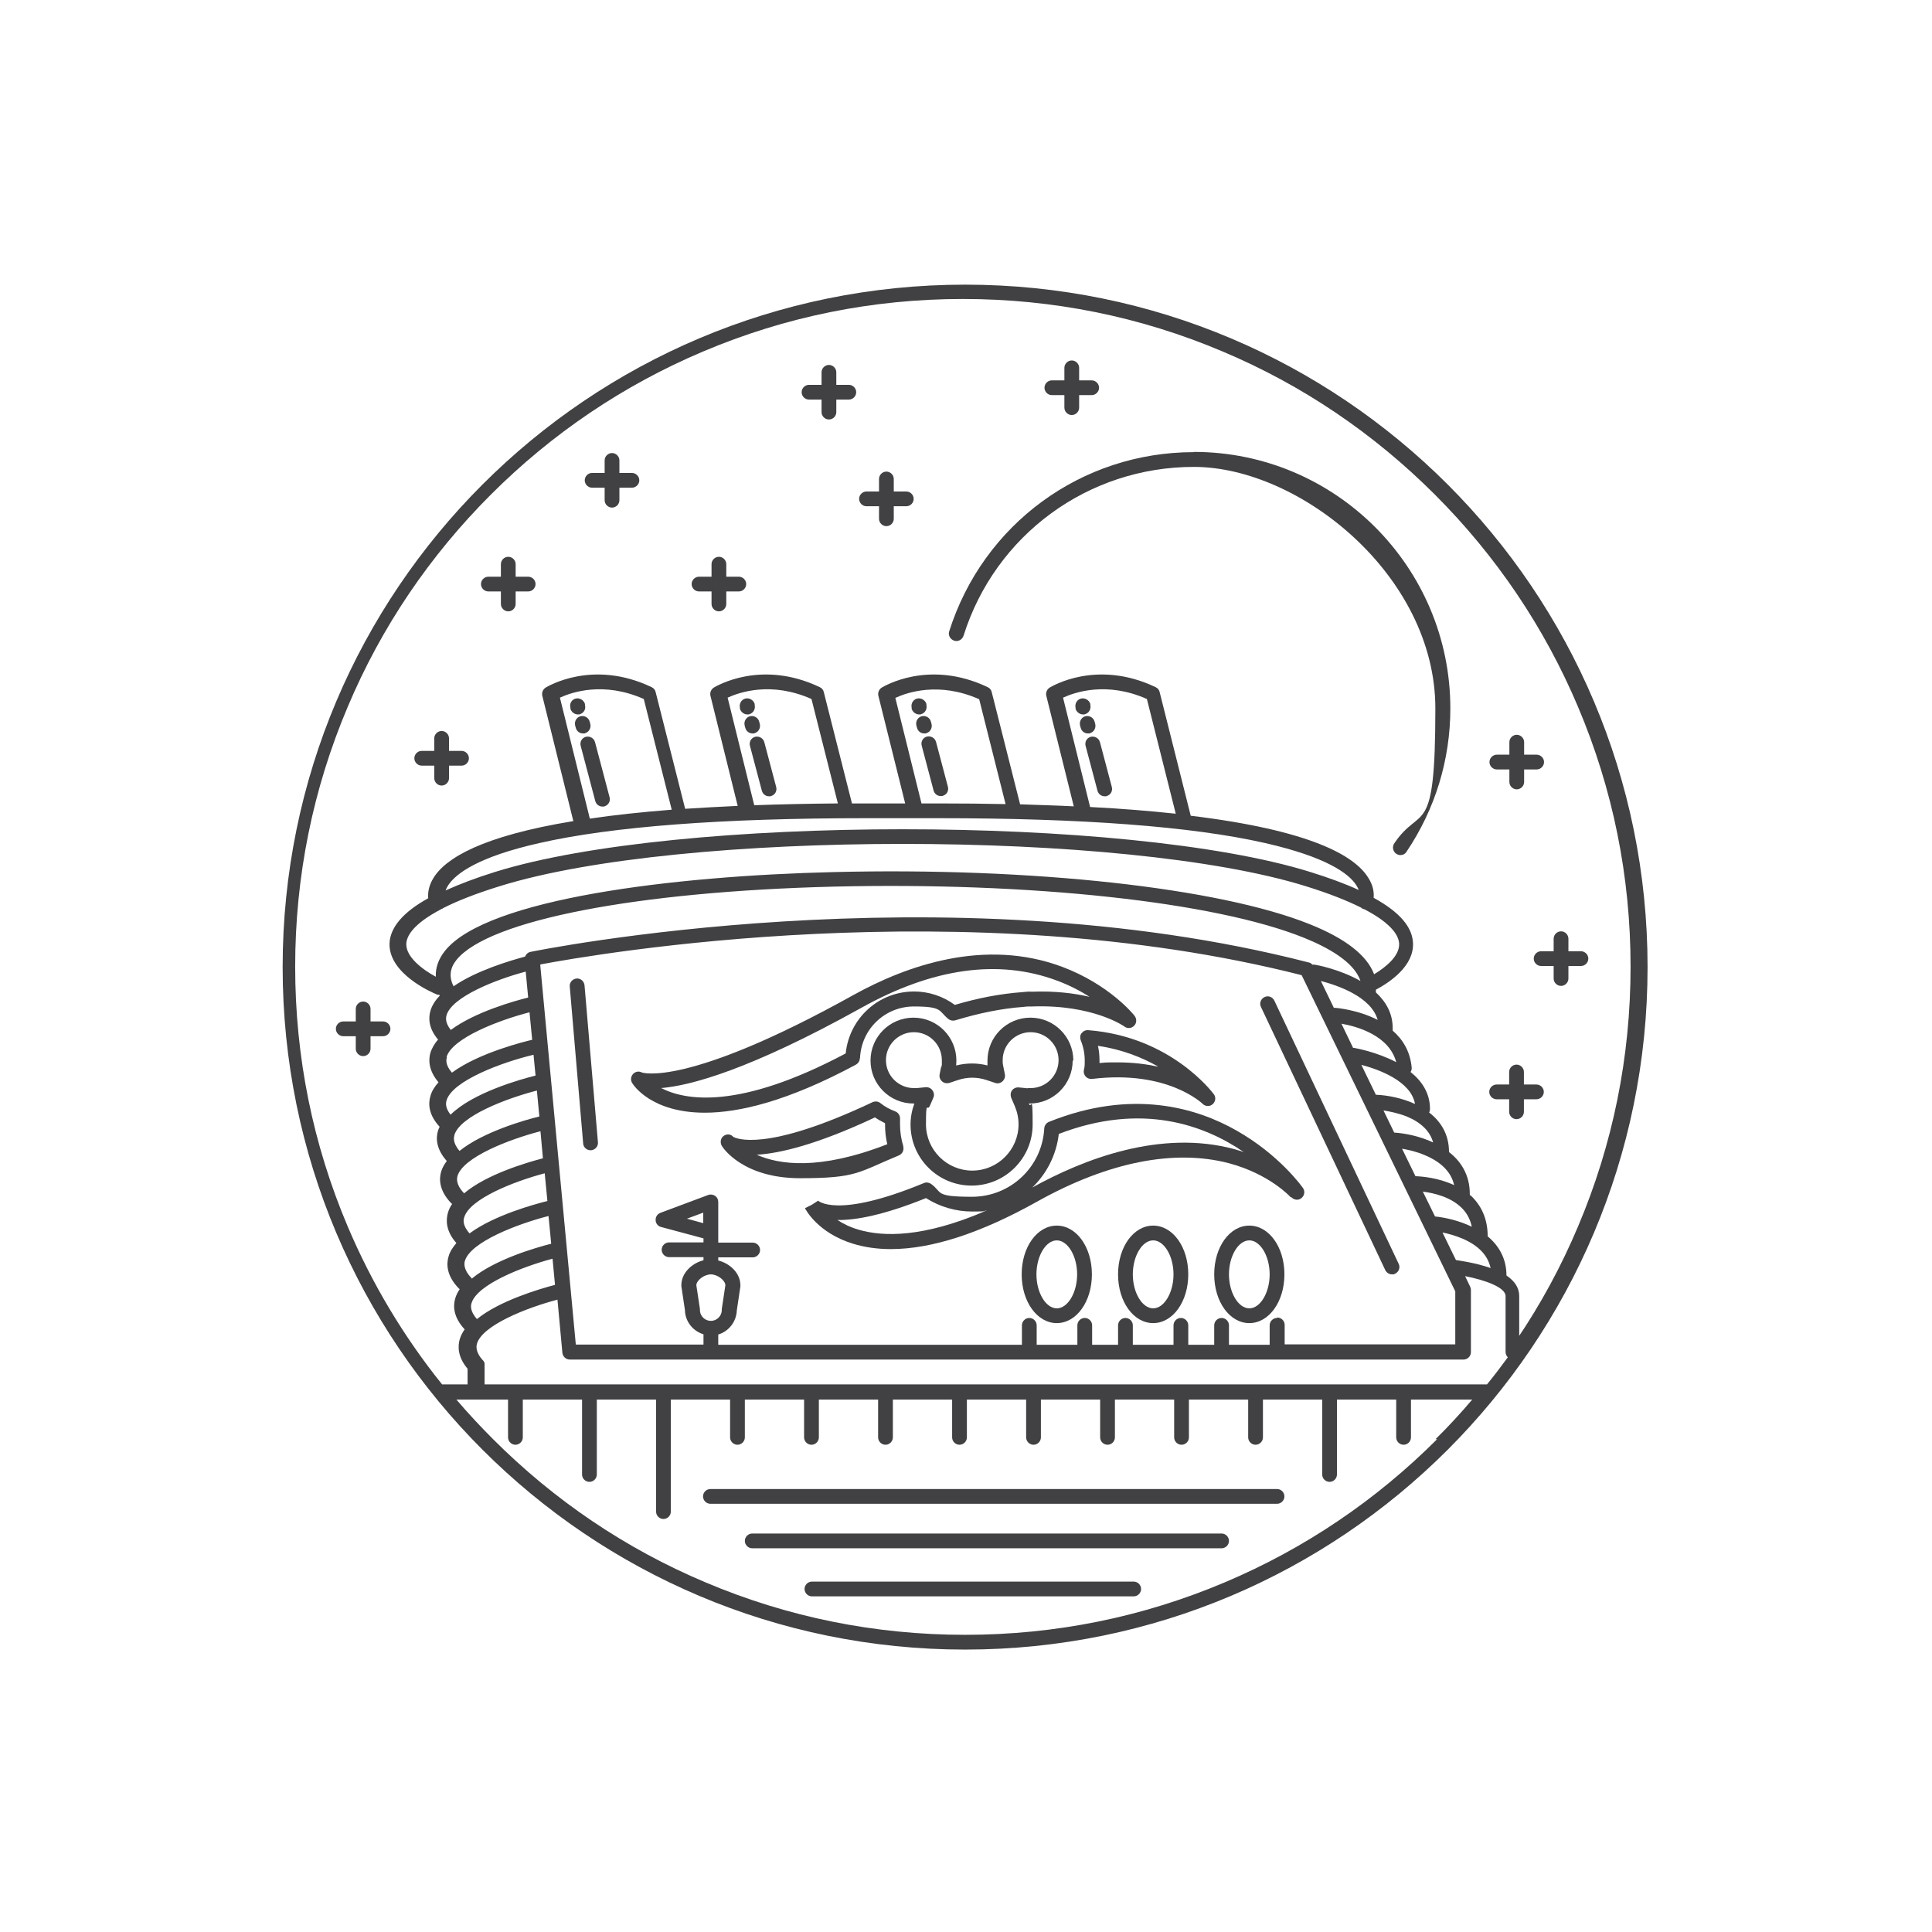 <svg viewBox="0 0 864 864" version="1.1" xmlns="http://www.w3.org/2000/svg" id="Layer_1">
  
  <defs>
    <style>
      .st0 {
        fill: #414042;
      }
    </style>
  </defs>
  <path d="M431.6,127.3c-168.6,0-305.2,136.6-305.2,305.2s136.6,305.2,305.2,305.2,305.2-136.6,305.2-305.2S600.2,127.3,431.6,127.3ZM642.7,643.6c-27.4,27.4-59.4,49-94.9,64-36.8,15.6-75.9,23.5-116.2,23.5s-79.4-7.9-116.2-23.5c-35.6-15-67.5-36.6-94.9-64-5.7-5.7-11.2-11.6-16.4-17.7h23.1v16.9c0,1.8,1.5,3.3,3.3,3.3s3.3-1.5,3.3-3.3v-16.9h26.5v33.5c0,1.8,1.5,3.3,3.3,3.3s3.3-1.5,3.3-3.3v-33.5h26.5v50.1c0,1.8,1.5,3.3,3.3,3.3s3.3-1.5,3.3-3.3v-50.1h26.5v16.9c0,1.8,1.5,3.3,3.3,3.3s3.3-1.5,3.3-3.3v-16.9h26.5v16.9c0,1.8,1.5,3.3,3.3,3.3s3.3-1.5,3.3-3.3v-16.9h26.5v16.9c0,1.8,1.5,3.3,3.3,3.3s3.3-1.5,3.3-3.3v-16.9h26.5v16.9c0,1.8,1.5,3.3,3.3,3.3s3.3-1.5,3.3-3.3v-16.9h26.5v16.9c0,1.8,1.5,3.3,3.3,3.3s3.3-1.5,3.3-3.3v-16.9h26.5v16.9c0,1.8,1.5,3.3,3.3,3.3s3.3-1.5,3.3-3.3v-16.9h26.5v16.9c0,1.8,1.5,3.3,3.3,3.3s3.3-1.5,3.3-3.3v-16.9h26.5v16.9c0,1.8,1.5,3.3,3.3,3.3s3.3-1.5,3.3-3.3v-16.9h26.5v33.5c0,1.8,1.5,3.3,3.3,3.3s3.3-1.5,3.3-3.3v-33.5h26.5v16.9c0,1.8,1.5,3.3,3.3,3.3s3.3-1.5,3.3-3.3v-16.9h27.4c-5.2,6.1-10.6,12-16.4,17.7ZM263.8,366.2l-13.4-54.2c5.2-2.4,19.5-7.4,37.5.6l12.5,49.5c-13.8,1.1-26,2.4-36.6,4ZM387.1,365.9h32.8c64.1,0,113.2,3.7,145.8,11.1,27.7,6.3,37.5,13.7,40.8,18.8.5.8.9,1.5,1.1,2.2-6.1-2.8-13.4-5.5-21.8-8.1-81.7-25.4-282.6-25.4-364.3,0-8.7,2.7-16,5.5-22.2,8.3.2-.7.6-1.5,1.2-2.4,3.4-5.1,13.2-12.6,40.8-18.8,32.6-7.4,81.7-11.1,145.8-11.1ZM337.3,360.1l-11.9-48.1c5.2-2.4,19.5-7.4,37.5.6l11.8,46.7c-13.4.1-25.8.4-37.4.8ZM412.1,359.3l-11.7-47.2c5.2-2.4,19.5-7.4,37.5.6l11.8,46.9c-9.4-.2-19.3-.3-29.8-.3h-7.8ZM487.5,360.9l-12.1-48.9c5.2-2.4,19.5-7.4,37.5.6l12.9,51.3c-11.3-1.2-24.1-2.3-38.3-3ZM197.3,406.5c.1,0,.3,0,.4-.1.2,0,.3-.2.5-.3,6.1-3.1,14.3-6.4,25.3-9.8,80.8-25.2,279.5-25.2,360.4,0,10.7,3.3,18.8,6.6,24.8,9.6.2.2.5.4.7.5.3.1.6.2.9.3,12.6,6.6,15.3,12.1,15.4,15.4.2,5.4-5.9,10.4-11.2,13.6-3.2-8.5-12.8-16-28.8-22.4-40.6-16.3-124.2-25.5-212.9-23.3-71.6,1.7-154.9,11.9-173.7,35.1-3,3.7-4.4,7.7-4.2,11.7-5.6-3-13.4-8.7-13.2-14.7.1-3.3,2.8-8.8,15.6-15.5ZM571.1,589.4c-1.8,0-3.3,1.5-3.3,3.3v8.7h-18.2v-8.7c0-1.8-1.5-3.3-3.3-3.3s-3.3,1.5-3.3,3.3v8.7h-11.6v-8.7c0-1.8-1.5-3.3-3.3-3.3s-3.3,1.5-3.3,3.3v8.7h-18.2v-8.7c0-1.8-1.5-3.3-3.3-3.3s-3.3,1.5-3.3,3.3v8.7h-11.6v-8.7c0-1.8-1.5-3.3-3.3-3.3s-3.3,1.5-3.3,3.3v8.7h-18.2v-8.7c0-1.8-1.5-3.3-3.3-3.3s-3.3,1.5-3.3,3.3v8.7h-135.8v-4.6c4.7-1.4,8.1-5.7,8.3-10.8l1.6-10.7c0-.2,0-.3,0-.5,0-5.5-4.7-9.8-9.9-11.1v-1.4h15.4c1.8,0,3.3-1.5,3.3-3.3s-1.5-3.3-3.3-3.3h-15.4v-18.2c0-1.1-.5-2.1-1.4-2.7-.9-.6-2-.8-3.1-.4l-21.4,8c-1.3.5-2.2,1.8-2.1,3.3,0,1.4,1.1,2.7,2.4,3l19,5.1v1.8h-15.4c-1.8,0-3.3,1.5-3.3,3.3s1.5,3.3,3.3,3.3h15.4v1.4c-5.2,1.3-9.9,5.7-9.9,11.1s0,.3,0,.5l1.6,10.7c.1,5.1,3.6,9.4,8.3,10.8v4.6h-57.1l-15.9-169.7c0,0,0-.2.1-.3,24.4-4.6,190.1-33.4,340.4,4.8l68.7,141.4v23.7h-76.3v-8.7c0-1.8-1.5-3.3-3.3-3.3ZM317.8,569.9c3,0,6.4,2.5,6.6,4.8l-1.6,10.6c0,.2,0,.3,0,.5,0,2.7-2.2,4.9-4.9,4.9s-4.9-2.2-4.9-4.9,0-.3,0-.5l-1.6-10.6c.2-2.3,3.6-4.8,6.6-4.8ZM314.5,547l-7.3-2,7.3-2.7v4.7ZM210,551.6c-3.4-3.8-2.7-6.3-2.4-7.2,2.4-8.2,22-16,36-19.7l1.2,12.4c-5.6,1.4-23.7,6.3-34.7,14.4ZM207.5,533.6c-3.9-4.1-3.1-6.8-2.9-7.7,2.5-8.4,23.1-16.4,37.1-20l1.1,12.1c-7.3,1.9-25.3,7.2-35.3,15.7,0,0,0,0,0-.1ZM203.2,507.6c2.5-8.4,22.9-16.3,36.9-19.9l1.1,11.6c-6.2,1.5-25,6.8-35.7,15.4-3.2-3.7-2.5-6.2-2.3-7ZM199.7,472.7c2.5-8.4,23.1-16.4,37.1-20l1.2,12.3s0,0,0,0c-3,.7-23.7,5.7-35.9,14.7-3.2-3.7-2.5-6.1-2.2-7ZM202.8,441c-2.1-4.2-1.6-8.1,1.4-11.8,14.4-17.7,80.6-30.5,168.7-32.7,87.9-2.1,170.5,6.8,210.3,22.9,10.4,4.2,22.4,10.7,25.2,19.3-9.3-5.3-19.7-7.2-20.5-7.3-.3,0-.7,0-1,0-.4-.5-1-.9-1.7-1-163.8-42.2-346.2-5.1-348-4.7-1.1.2-2,1.1-2.4,2.1-6.7,1.8-21.9,6.3-32,13.3ZM199.7,492.1c2.6-8.8,24.9-17.1,38.9-20.4l.9,9.3c-6.9,1.7-28.1,7.7-38,17.5-2.7-3.4-2-5.6-1.8-6.4ZM645.2,551.2c2.5.5,5.7,1.4,8.8,2.7,7.2,3.1,11.4,7.5,12.6,13.2-1-.4-2-.7-3.1-1-5-1.5-9.9-2.2-12.4-2.6l-6-12.3ZM641.7,543.9l-5.4-11c4.8.6,12.3,2.3,17.3,7.2,2.4,2.3,3.9,5.2,4.6,8.5-5.6-2.7-11.7-4.1-16.5-4.6ZM633,526l-6-12.3c2.8.5,6.5,1.3,10.2,2.9,7.4,3.1,11.8,7.6,13.1,13.4-7-3.3-14.4-3.9-17.3-4ZM623.5,506.5l-4.8-9.9c2.6.4,6.6,1.2,10.4,2.7,6.5,2.7,10.4,6.6,11.8,11.6-6-2.8-12.5-4.1-17.4-4.4ZM615.8,489.6c-.2,0-.3,0-.5,0l-6.5-13.4c7.6,2,22.2,7.2,24,17.5-5.9-2.7-12.4-3.9-17.1-4.1ZM605.3,468.6c0,0-.2,0-.2,0l-5.2-10.8c6.9,1.2,21.3,5.2,24.5,17.2-8.8-4.6-18.3-6.3-19-6.4ZM596.7,450.7c0,0-.2,0-.2,0l-5.8-12c7.3,1.9,22.5,7,25.4,17.4-9-4.6-18.6-5.4-19.3-5.4ZM199.7,454c2.4-8.1,21.5-15.8,35.4-19.5l1.1,11.6c-6,1.5-23.7,6.4-34.6,14.5-2.8-3.5-2.1-5.8-1.9-6.6ZM207.9,563.9c2.5-8.5,23.4-16.5,37.4-20.1l1.2,12.4c-7.1,1.8-25.3,7.1-35.5,15.6,0,0-.1-.2-.2-.3-3.9-4.1-3.1-6.8-2.9-7.7ZM210.9,582.7c2.5-8.2,22.3-16.1,36.2-19.8l1.1,11.7c-7.2,1.9-24.8,7.1-34.9,15.3-3.4-3.8-2.7-6.4-2.4-7.2ZM216.7,610.7c0-.1,0-.3,0-.4,0-.1,0-.2,0-.3,0-.1,0-.2,0-.3,0-.1,0-.2-.1-.3,0,0,0-.2-.1-.3,0-.1-.2-.2-.2-.3,0,0,0-.1-.1-.2-3.9-4.1-3.1-6.8-2.9-7.7,2.4-8.2,22-16,36-19.7l2.2,23.8c.2,1.7,1.6,3,3.3,3h399.7c1.8,0,3.3-1.5,3.3-3.3v-27.8c0-.5-.1-1-.3-1.4l-2.3-4.8c8.8,1.7,18.1,5,18.1,8.9v25c0,.9.4,1.8,1,2.4-3,4.1-6.1,8.2-9.3,12.1H216.7v-8.3c0,0,0-.2,0-.2ZM679.4,599.1v-19.5c0-3.6-1.9-6.6-5.7-9.2,0-7.7-3.5-13.4-8.4-17.5,0,0,0,0,0,0,0-7.2-2.4-13.1-7-17.7-.3-.3-.6-.6-1-.8,0-.2,0-.4,0-.5,0-8.4-3.9-14.5-9.3-18.7,0,0,0,0,0,0,0-8-3.7-13.7-8.9-17.7.3-.5.4-1,.4-1.6,0-7.1-3.7-12.5-8.7-16.5.4-.6.6-1.3.5-2.1-.7-7.3-4.1-12.6-8.5-16.4,0-.2,0-.4,0-.6.2-7-3-12.3-7.5-16.5,0-.4,0-.8,0-1.2,6.4-3.4,17.1-10.7,16.6-20.9-.3-7.2-6.1-13.9-17.6-20.2.2-2.2-.1-5.3-2.3-8.8-6.1-10.1-26-21.4-79.5-27.9l-13.9-55.3c-.2-1-.9-1.8-1.8-2.2-26.4-12.6-46.5-.3-47.4.2-1.2.8-1.8,2.2-1.5,3.6l12.3,49.5c-7.6-.4-15.6-.6-24-.9l-12.7-50.2c-.2-1-.9-1.8-1.8-2.2-26.4-12.6-46.5-.3-47.4.2-1.2.8-1.8,2.2-1.5,3.6l12,48.2h-18.2c-1.9,0-3.8,0-5.6,0l-12.6-49.8c-.2-1-.9-1.8-1.8-2.2-26.4-12.6-46.5-.3-47.4.2-1.2.8-1.8,2.2-1.5,3.6l12.2,49.3c-8.3.4-16.1.8-23.5,1.3l-13.2-52.2c-.2-1-.9-1.8-1.8-2.2-26.4-12.6-46.5-.3-47.4.2-1.2.8-1.8,2.2-1.5,3.6l13.9,56.1c-40.9,6.7-57.2,16.6-62.6,25.5-2.2,3.6-2.5,6.8-2.3,9-11.2,6.2-16.9,12.9-17.3,20-.6,13.7,18.9,22.1,21.1,23,.4.2.8.2,1.2.2,0,.1.1.2.2.3-2,2.1-3.5,4.4-4.2,6.8-.9,3.1-1,7.7,3.4,12.9-1.6,1.8-2.7,3.8-3.4,5.8-.9,3.1-1,7.9,3.6,13.3-1.7,1.9-3,3.9-3.6,6.1-1,3.3-1,8.3,4.1,13.8-.3.6-.5,1.1-.7,1.7-1,3.2-1,8.1,3.9,13.6-1.1,1.5-2,3-2.5,4.7-1,3.3-1,8.5,4.5,14.2.1.1.3.2.4.3-.9,1.3-1.5,2.6-1.9,4-.9,3.2-1,8.1,3.8,13.5-1.6,1.9-2.9,3.8-3.5,6-1,3.3-1,8.5,4.5,14.2.2.2.3.3.5.4-.9,1.3-1.6,2.7-2,4.1-1,3.3-1,8.3,4.2,13.9-1,1.4-1.7,2.8-2.2,4.4-.9,3.1-1,7.9,3.5,13.2v7h-11.4c-17.2-21.4-31.4-45.1-42.2-70.6-15.6-36.8-23.5-75.9-23.5-116.2s7.9-79.4,23.5-116.2c15-35.6,36.6-67.5,64-94.9,27.4-27.4,59.4-49,94.9-64,36.8-15.6,75.9-23.5,116.2-23.5s79.4,7.9,116.2,23.5c35.6,15,67.5,36.6,94.9,64,27.4,27.4,49,59.4,64,94.9,15.6,36.8,23.5,75.9,23.5,116.2s-7.9,79.4-23.5,116.2c-7.5,17.8-16.6,34.6-27.3,50.4Z" class="st0"></path>
  <path d="M384.6,473.3c.5-13,11.1-23.2,24.1-23.2s11,2,15.4,5.6c.9.7,2,.9,3.1.6,10.5-3.2,20.7-5.3,30.4-6,0,0,.1,0,.2,0,1.1-.2,2.2-.2,3.1-.2.1,0,.3,0,.4,0,0,0,.1,0,.2,0,27.3-1,41.3,8.9,41.4,9,1.3,1,3.2.8,4.3-.4,1.2-1.2,1.2-3.1.2-4.4-.4-.6-11.3-14-32.3-21.9-34.9-13.1-70-.4-93.3,12.5-75.3,41.9-94.8,34.7-94.8,34.7-1.3-.7-2.9-.4-3.9.7-1,1.1-1.2,2.7-.4,4,.5.9,8.5,13.3,32.5,13.3,15.3,0,37.1-5.1,67.6-21.5,1-.6,1.7-1.6,1.7-2.8ZM295.6,486.6c13.2-1.1,39.6-8.1,89.6-35.9,31.9-17.8,61.3-21.9,87.4-12.2,5.7,2.1,10.6,4.7,14.7,7.3-6.8-1.6-15.5-2.7-25.8-2.3-1.3-.1-2.8,0-4.4.2-9.6.7-19.7,2.6-30.1,5.7-5.3-3.9-11.7-6-18.2-6-15.9,0-29,12-30.6,27.7-47.8,25.4-71.8,21-82.5,15.5Z" class="st0"></path>
  <path d="M404,512.7c-1-3.2-1.5-6.5-1.5-9.8s0-1.7,0-2.5c.1-1.5-.8-2.9-2.2-3.4-2.4-.9-4.6-2.1-6.6-3.7-1-.8-2.3-.9-3.5-.4-48.2,22.8-61.2,16.1-62.3,15.5-1.1-1.3-2.9-1.4-4.3-.4-1.4,1-1.7,3.1-.7,4.6.5.8,9.4,14.3,34.9,14.3s25.8-2.6,44.2-10.2c1.6-.7,2.4-2.4,1.9-4.1ZM338.5,516.4c10.1-.6,26.6-4.4,52.8-16.7,1.4,1,2.9,1.8,4.5,2.6,0,.2,0,.4,0,.6,0,3,.3,5.9,1,8.8-30.5,11.9-48.5,9.1-58.4,4.7Z" class="st0"></path>
  <path d="M483.7,462c-.7.9-.8,2.1-.4,3.2,1.2,2.9,1.8,6,1.8,9.1s-.1,2.8-.4,4.3c-.2,1,.1,2.1.9,2.9.7.8,1.8,1.1,2.8,1,33.8-4.1,49.2,11,49.4,11.1.6.7,1.5,1,2.4,1s1.5-.3,2.1-.8c1.3-1.1,1.6-3.1.5-4.5-.8-1-19.3-25.7-56.1-28.6-1.2-.1-2.3.4-2.9,1.3ZM517.8,477c-5.1-1.1-11.1-1.9-17.9-1.9s-5.3.1-8.2.3c0-.4,0-.8,0-1.2,0-2.2-.2-4.3-.7-6.5,10.8,1.6,19.7,5.2,26.8,9.2Z" class="st0"></path>
  <path d="M577.5,535.4c1.2,1.3,3.2,1.5,4.5.4,1.4-1.1,1.7-3.1.7-4.5-.4-.6-10.6-14.9-29.7-25.7-17.7-10.1-46.6-18.9-83.9-3.9-1.2.5-2,1.6-2.1,2.9-.9,17.2-15.1,30.6-32.3,30.6s-13-2-18.4-5.8c-.9-.6-2.1-.8-3.2-.3-39.2,16.2-47.4,7.8-47.4,7.7,0,.1.1.2.1.2l-2.8,1.8-3,1.5c.2.5,5.7,11.1,21.5,15.9,5.2,1.6,10.8,2.4,16.9,2.4,18.2,0,40.2-7.1,65.7-21.4,31.6-17.6,61.1-23.4,85.5-17,18.3,4.9,27.5,15.1,27.6,15.2ZM383.9,549.9c-3.8-1.1-6.9-2.7-9.4-4.3,8.1.1,20.5-2.1,39.6-9.8,6.2,3.9,13.3,6,20.7,6s4.4-.2,6.5-.5c-28.5,12.4-46.6,11.8-57.4,8.6ZM461.5,531.2c6.5-6.2,10.9-14.6,12-24.1,37.2-14.3,65.2-3.9,82.7,8.1-1.3-.4-2.7-.9-4.2-1.3-32.9-8.9-67.4,4.4-90.6,17.3Z" class="st0"></path>
  <path d="M480,474.3c0-10.6-8.6-19.2-19.2-19.2s-19.2,8.6-19.2,19.2,0,1.5.1,2.2c-4.6-1.2-9.5-1.2-14.1,0,0-.7.1-1.5.1-2.2,0-10.6-8.6-19.2-19.2-19.2s-19.2,8.6-19.2,19.2,8.6,19.2,19.2,19.2.3,0,.4,0c-1.1,3-1.7,6.2-1.7,9.4,0,15.1,12.2,27.3,27.3,27.3s27.3-12.3,27.3-27.3-.6-6.4-1.7-9.4c.1,0,.3,0,.4,0,10.6,0,19.2-8.6,19.2-19.2ZM459.6,486.7l-4-.4c-1.2-.1-2.3.4-3,1.3-.7.9-.8,2.2-.4,3.3l1.6,3.7c1.1,2.6,1.7,5.4,1.7,8.2,0,11.4-9.3,20.7-20.7,20.7s-20.7-9.3-20.7-20.7.6-5.6,1.7-8.2l1.6-3.7c.5-1.1.3-2.3-.4-3.3-.6-.9-1.6-1.4-2.7-1.4s-.2,0-.3,0l-4,.4c-.4,0-.8,0-1.3,0-6.9,0-12.5-5.6-12.5-12.5s5.6-12.5,12.5-12.5,12.5,5.6,12.5,12.5,0,1.6-.2,2.4l-.8,4c-.2,1.2.2,2.3,1.1,3.1.9.8,2.1,1,3.2.7l3.9-1.3c4.2-1.4,8.6-1.4,12.8,0l3.9,1.3c1.1.4,2.3.1,3.2-.7.9-.8,1.3-2,1.1-3.1l-.8-4c-.2-.8-.2-1.6-.2-2.4,0-6.9,5.6-12.5,12.5-12.5s12.5,5.6,12.5,12.5-5.6,12.5-12.5,12.5-.9,0-1.3,0Z" class="st0"></path>
  <path d="M266.1,331.9c-.5-1.8-2.3-2.8-4.1-2.4-1.8.5-2.8,2.3-2.3,4.1l6.5,24.6c.4,1.5,1.7,2.5,3.2,2.5s.6,0,.9-.1c1.8-.5,2.8-2.3,2.3-4.1l-6.5-24.6Z" class="st0"></path>
  <path d="M261.6,327.9c1.8-.5,2.8-2.3,2.4-4.1l-.3-1.1c-.5-1.8-2.3-2.8-4.1-2.4-1.8.5-2.8,2.3-2.4,4.1l.3,1.1c.4,1.5,1.7,2.5,3.2,2.5s.6,0,.9-.1Z" class="st0"></path>
  <path d="M259.3,319.4c1.8-.5,2.8-2.3,2.3-4.1v-.5c-.6-1.8-2.4-2.8-4.2-2.4-1.8.5-2.8,2.3-2.3,4.1v.5c.5,1.5,1.9,2.5,3.3,2.5s.6,0,.9-.1Z" class="st0"></path>
  <path d="M341.8,331.9c-.5-1.8-2.3-2.8-4.1-2.4-1.8.5-2.8,2.3-2.3,4.1l5.3,20c.4,1.5,1.7,2.5,3.2,2.5s.6,0,.9-.1c1.8-.5,2.8-2.3,2.3-4.1l-5.3-20Z" class="st0"></path>
  <path d="M337.4,327.9c1.8-.5,2.8-2.3,2.4-4.1l-.3-1.1c-.5-1.8-2.3-2.8-4.1-2.4-1.8.5-2.8,2.3-2.4,4.1l.3,1.1c.4,1.5,1.7,2.5,3.2,2.5s.6,0,.9-.1Z" class="st0"></path>
  <path d="M335.1,319.4c1.8-.5,2.8-2.3,2.4-4.1v-.5c-.6-1.8-2.4-2.8-4.2-2.4-1.8.5-2.8,2.3-2.4,4.1v.5c.5,1.5,1.9,2.5,3.3,2.5s.6,0,.8-.1Z" class="st0"></path>
  <path d="M421.6,355.9c1.8-.5,2.8-2.3,2.3-4.1l-5.3-20c-.5-1.8-2.3-2.8-4.1-2.4-1.8.5-2.8,2.3-2.3,4.1l5.3,20c.4,1.5,1.7,2.5,3.2,2.5s.6,0,.9-.1Z" class="st0"></path>
  <path d="M414.2,327.9c1.8-.5,2.8-2.3,2.4-4.1l-.3-1.1c-.5-1.8-2.3-2.8-4.1-2.4-1.8.5-2.8,2.3-2.4,4.1l.3,1.1c.4,1.5,1.7,2.5,3.2,2.5s.6,0,.9-.1Z" class="st0"></path>
  <path d="M411.9,319.4c1.8-.5,2.8-2.3,2.4-4.1v-.5c-.6-1.8-2.4-2.8-4.2-2.4-1.8.5-2.8,2.3-2.4,4.1v.5c.5,1.5,1.9,2.5,3.3,2.5s.6,0,.8-.1Z" class="st0"></path>
  <path d="M491.9,331.9c-.5-1.8-2.3-2.8-4.1-2.4-1.8.5-2.8,2.3-2.3,4.1l5.3,20c.4,1.5,1.7,2.5,3.2,2.5s.6,0,.9-.1c1.8-.5,2.8-2.3,2.3-4.1l-5.3-20Z" class="st0"></path>
  <path d="M487.4,327.9c1.8-.5,2.8-2.3,2.4-4.1l-.3-1.1c-.5-1.8-2.3-2.8-4.1-2.4-1.8.5-2.8,2.3-2.4,4.1l.3,1.1c.4,1.5,1.7,2.5,3.2,2.5s.6,0,.9-.1Z" class="st0"></path>
  <path d="M485.2,319.4c1.8-.5,2.8-2.3,2.4-4.1v-.5c-.6-1.8-2.4-2.8-4.2-2.4-1.8.5-2.8,2.3-2.4,4.1v.5c.5,1.5,1.9,2.5,3.3,2.5s.6,0,.8-.1Z" class="st0"></path>
  <path d="M558.7,548.1c-8.8,0-15.7,9.6-15.7,21.8s6.9,21.8,15.7,21.8,15.7-9.6,15.7-21.8-6.9-21.8-15.7-21.8ZM558.7,585.1c-4.9,0-9.1-7-9.1-15.2s4.2-15.2,9.1-15.2,9.1,7,9.1,15.2-4.2,15.2-9.1,15.2Z" class="st0"></path>
  <path d="M515.7,548.1c-8.8,0-15.7,9.6-15.7,21.8s6.9,21.8,15.7,21.8,15.7-9.6,15.7-21.8-6.9-21.8-15.7-21.8ZM515.7,585.1c-4.9,0-9.1-7-9.1-15.2s4.2-15.2,9.1-15.2,9.1,7,9.1,15.2-4.2,15.2-9.1,15.2Z" class="st0"></path>
  <path d="M472.6,548.1c-8.8,0-15.7,9.6-15.7,21.8s6.9,21.8,15.7,21.8,15.7-9.6,15.7-21.8-6.9-21.8-15.7-21.8ZM472.6,585.1c-4.9,0-9.1-7-9.1-15.2s4.2-15.2,9.1-15.2,9.1,7,9.1,15.2-4.2,15.2-9.1,15.2Z" class="st0"></path>
  <path d="M533.9,202.2c-50.3,0-94.2,32.2-109.4,80.1-.6,1.7.4,3.6,2.2,4.2,1.7.6,3.6-.4,4.2-2.2,14.2-45.1,55.7-75.5,103-75.5s108,48.5,108,108-6.4,42.5-18.4,60.4c-1,1.5-.6,3.6.9,4.6.6.4,1.2.6,1.9.6,1.1,0,2.1-.5,2.7-1.5,12.8-19,19.6-41.1,19.6-64.1,0-63.2-51.4-114.7-114.7-114.7Z" class="st0"></path>
  <path d="M379.6,172.1h-5.6v-5.6c0-1.8-1.5-3.3-3.3-3.3s-3.3,1.5-3.3,3.3v5.6h-5.6c-1.8,0-3.3,1.5-3.3,3.3s1.5,3.3,3.3,3.3h5.6v5.6c0,1.8,1.5,3.3,3.3,3.3s3.3-1.5,3.3-3.3v-5.6h5.6c1.8,0,3.3-1.5,3.3-3.3s-1.5-3.3-3.3-3.3Z" class="st0"></path>
  <path d="M470.4,176.7h5.6v5.6c0,1.8,1.5,3.3,3.3,3.3s3.3-1.5,3.3-3.3v-5.6h5.6c1.8,0,3.3-1.5,3.3-3.3s-1.5-3.3-3.3-3.3h-5.6v-5.6c0-1.8-1.5-3.3-3.3-3.3s-3.3,1.5-3.3,3.3v5.6h-5.6c-1.8,0-3.3,1.5-3.3,3.3s1.5,3.3,3.3,3.3Z" class="st0"></path>
  <path d="M405.3,219.8h-5.6v-5.6c0-1.8-1.5-3.3-3.3-3.3s-3.3,1.5-3.3,3.3v5.6h-5.6c-1.8,0-3.3,1.5-3.3,3.3s1.5,3.3,3.3,3.3h5.6v5.6c0,1.8,1.5,3.3,3.3,3.3s3.3-1.5,3.3-3.3v-5.6h5.6c1.8,0,3.3-1.5,3.3-3.3s-1.5-3.3-3.3-3.3Z" class="st0"></path>
  <path d="M687.1,485h-5.6v-5.6c0-1.8-1.5-3.3-3.3-3.3s-3.3,1.5-3.3,3.3v5.6h-5.6c-1.8,0-3.3,1.5-3.3,3.3s1.5,3.3,3.3,3.3h5.6v5.6c0,1.8,1.5,3.3,3.3,3.3s3.3-1.5,3.3-3.3v-5.6h5.6c1.8,0,3.3-1.5,3.3-3.3s-1.5-3.3-3.3-3.3Z" class="st0"></path>
  <path d="M669.4,344.1h5.6v5.6c0,1.8,1.5,3.3,3.3,3.3s3.3-1.5,3.3-3.3v-5.6h5.6c1.8,0,3.3-1.5,3.3-3.3s-1.5-3.3-3.3-3.3h-5.6v-5.6c0-1.8-1.5-3.3-3.3-3.3s-3.3,1.5-3.3,3.3v5.6h-5.6c-1.8,0-3.3,1.5-3.3,3.3s1.5,3.3,3.3,3.3Z" class="st0"></path>
  <path d="M707,425.4h-5.6v-5.6c0-1.8-1.5-3.3-3.3-3.3s-3.3,1.5-3.3,3.3v5.6h-5.6c-1.8,0-3.3,1.5-3.3,3.3s1.5,3.3,3.3,3.3h5.6v5.6c0,1.8,1.5,3.3,3.3,3.3s3.3-1.5,3.3-3.3v-5.6h5.6c1.8,0,3.3-1.5,3.3-3.3s-1.5-3.3-3.3-3.3Z" class="st0"></path>
  <path d="M282.6,211.5h-5.6v-5.6c0-1.8-1.5-3.3-3.3-3.3s-3.3,1.5-3.3,3.3v5.6h-5.6c-1.8,0-3.3,1.5-3.3,3.3s1.5,3.3,3.3,3.3h5.6v5.6c0,1.8,1.5,3.3,3.3,3.3s3.3-1.5,3.3-3.3v-5.6h5.6c1.8,0,3.3-1.5,3.3-3.3s-1.5-3.3-3.3-3.3Z" class="st0"></path>
  <path d="M171.3,456.8h-5.6v-5.6c0-1.8-1.5-3.3-3.3-3.3s-3.3,1.5-3.3,3.3v5.6h-5.6c-1.8,0-3.3,1.5-3.3,3.3s1.5,3.3,3.3,3.3h5.6v5.6c0,1.8,1.5,3.3,3.3,3.3s3.3-1.5,3.3-3.3v-5.6h5.6c1.8,0,3.3-1.5,3.3-3.3s-1.5-3.3-3.3-3.3Z" class="st0"></path>
  <path d="M330.4,257.9h-5.6v-5.6c0-1.8-1.5-3.3-3.3-3.3s-3.3,1.5-3.3,3.3v5.6h-5.6c-1.8,0-3.3,1.5-3.3,3.3s1.5,3.3,3.3,3.3h5.6v5.6c0,1.8,1.5,3.3,3.3,3.3s3.3-1.5,3.3-3.3v-5.6h5.6c1.8,0,3.3-1.5,3.3-3.3s-1.5-3.3-3.3-3.3Z" class="st0"></path>
  <path d="M236.2,257.9h-5.6v-5.6c0-1.8-1.5-3.3-3.3-3.3s-3.3,1.5-3.3,3.3v5.6h-5.6c-1.8,0-3.3,1.5-3.3,3.3s1.5,3.3,3.3,3.3h5.6v5.6c0,1.8,1.5,3.3,3.3,3.3s3.3-1.5,3.3-3.3v-5.6h5.6c1.8,0,3.3-1.5,3.3-3.3s-1.5-3.3-3.3-3.3Z" class="st0"></path>
  <path d="M206.4,335.8h-5.6v-5.6c0-1.8-1.5-3.3-3.3-3.3s-3.3,1.5-3.3,3.3v5.6h-5.6c-1.8,0-3.3,1.5-3.3,3.3s1.5,3.3,3.3,3.3h5.6v5.6c0,1.8,1.5,3.3,3.3,3.3s3.3-1.5,3.3-3.3v-5.6h5.6c1.8,0,3.3-1.5,3.3-3.3s-1.5-3.3-3.3-3.3Z" class="st0"></path>
  <path d="M619.5,568c.6,1.2,1.8,1.9,3,1.9s1-.1,1.4-.3c1.7-.8,2.4-2.8,1.6-4.4l-55.6-117.7c-.8-1.7-2.8-2.4-4.4-1.6-1.7.8-2.4,2.8-1.6,4.4l55.6,117.7Z" class="st0"></path>
  <path d="M257.8,437.6c-1.8.2-3.2,1.8-3,3.6l6,70.2c.1,1.7,1.6,3,3.3,3s.2,0,.3,0c1.8-.2,3.2-1.8,3-3.6l-6-70.2c-.2-1.8-1.8-3.2-3.6-3Z" class="st0"></path>
  <path d="M571.1,665.9h-253.4c-1.8,0-3.3,1.5-3.3,3.3s1.5,3.3,3.3,3.3h253.4c1.8,0,3.3-1.5,3.3-3.3s-1.5-3.3-3.3-3.3Z" class="st0"></path>
  <path d="M546.3,685.8h-209.9c-1.8,0-3.3,1.5-3.3,3.3s1.5,3.3,3.3,3.3h209.9c1.8,0,3.3-1.5,3.3-3.3s-1.5-3.3-3.3-3.3Z" class="st0"></path>
  <path d="M507,707.3h-143.9c-1.8,0-3.3,1.5-3.3,3.3s1.5,3.3,3.3,3.3h143.9c1.8,0,3.3-1.5,3.3-3.3s-1.5-3.3-3.3-3.3Z" class="st0"></path>
</svg>